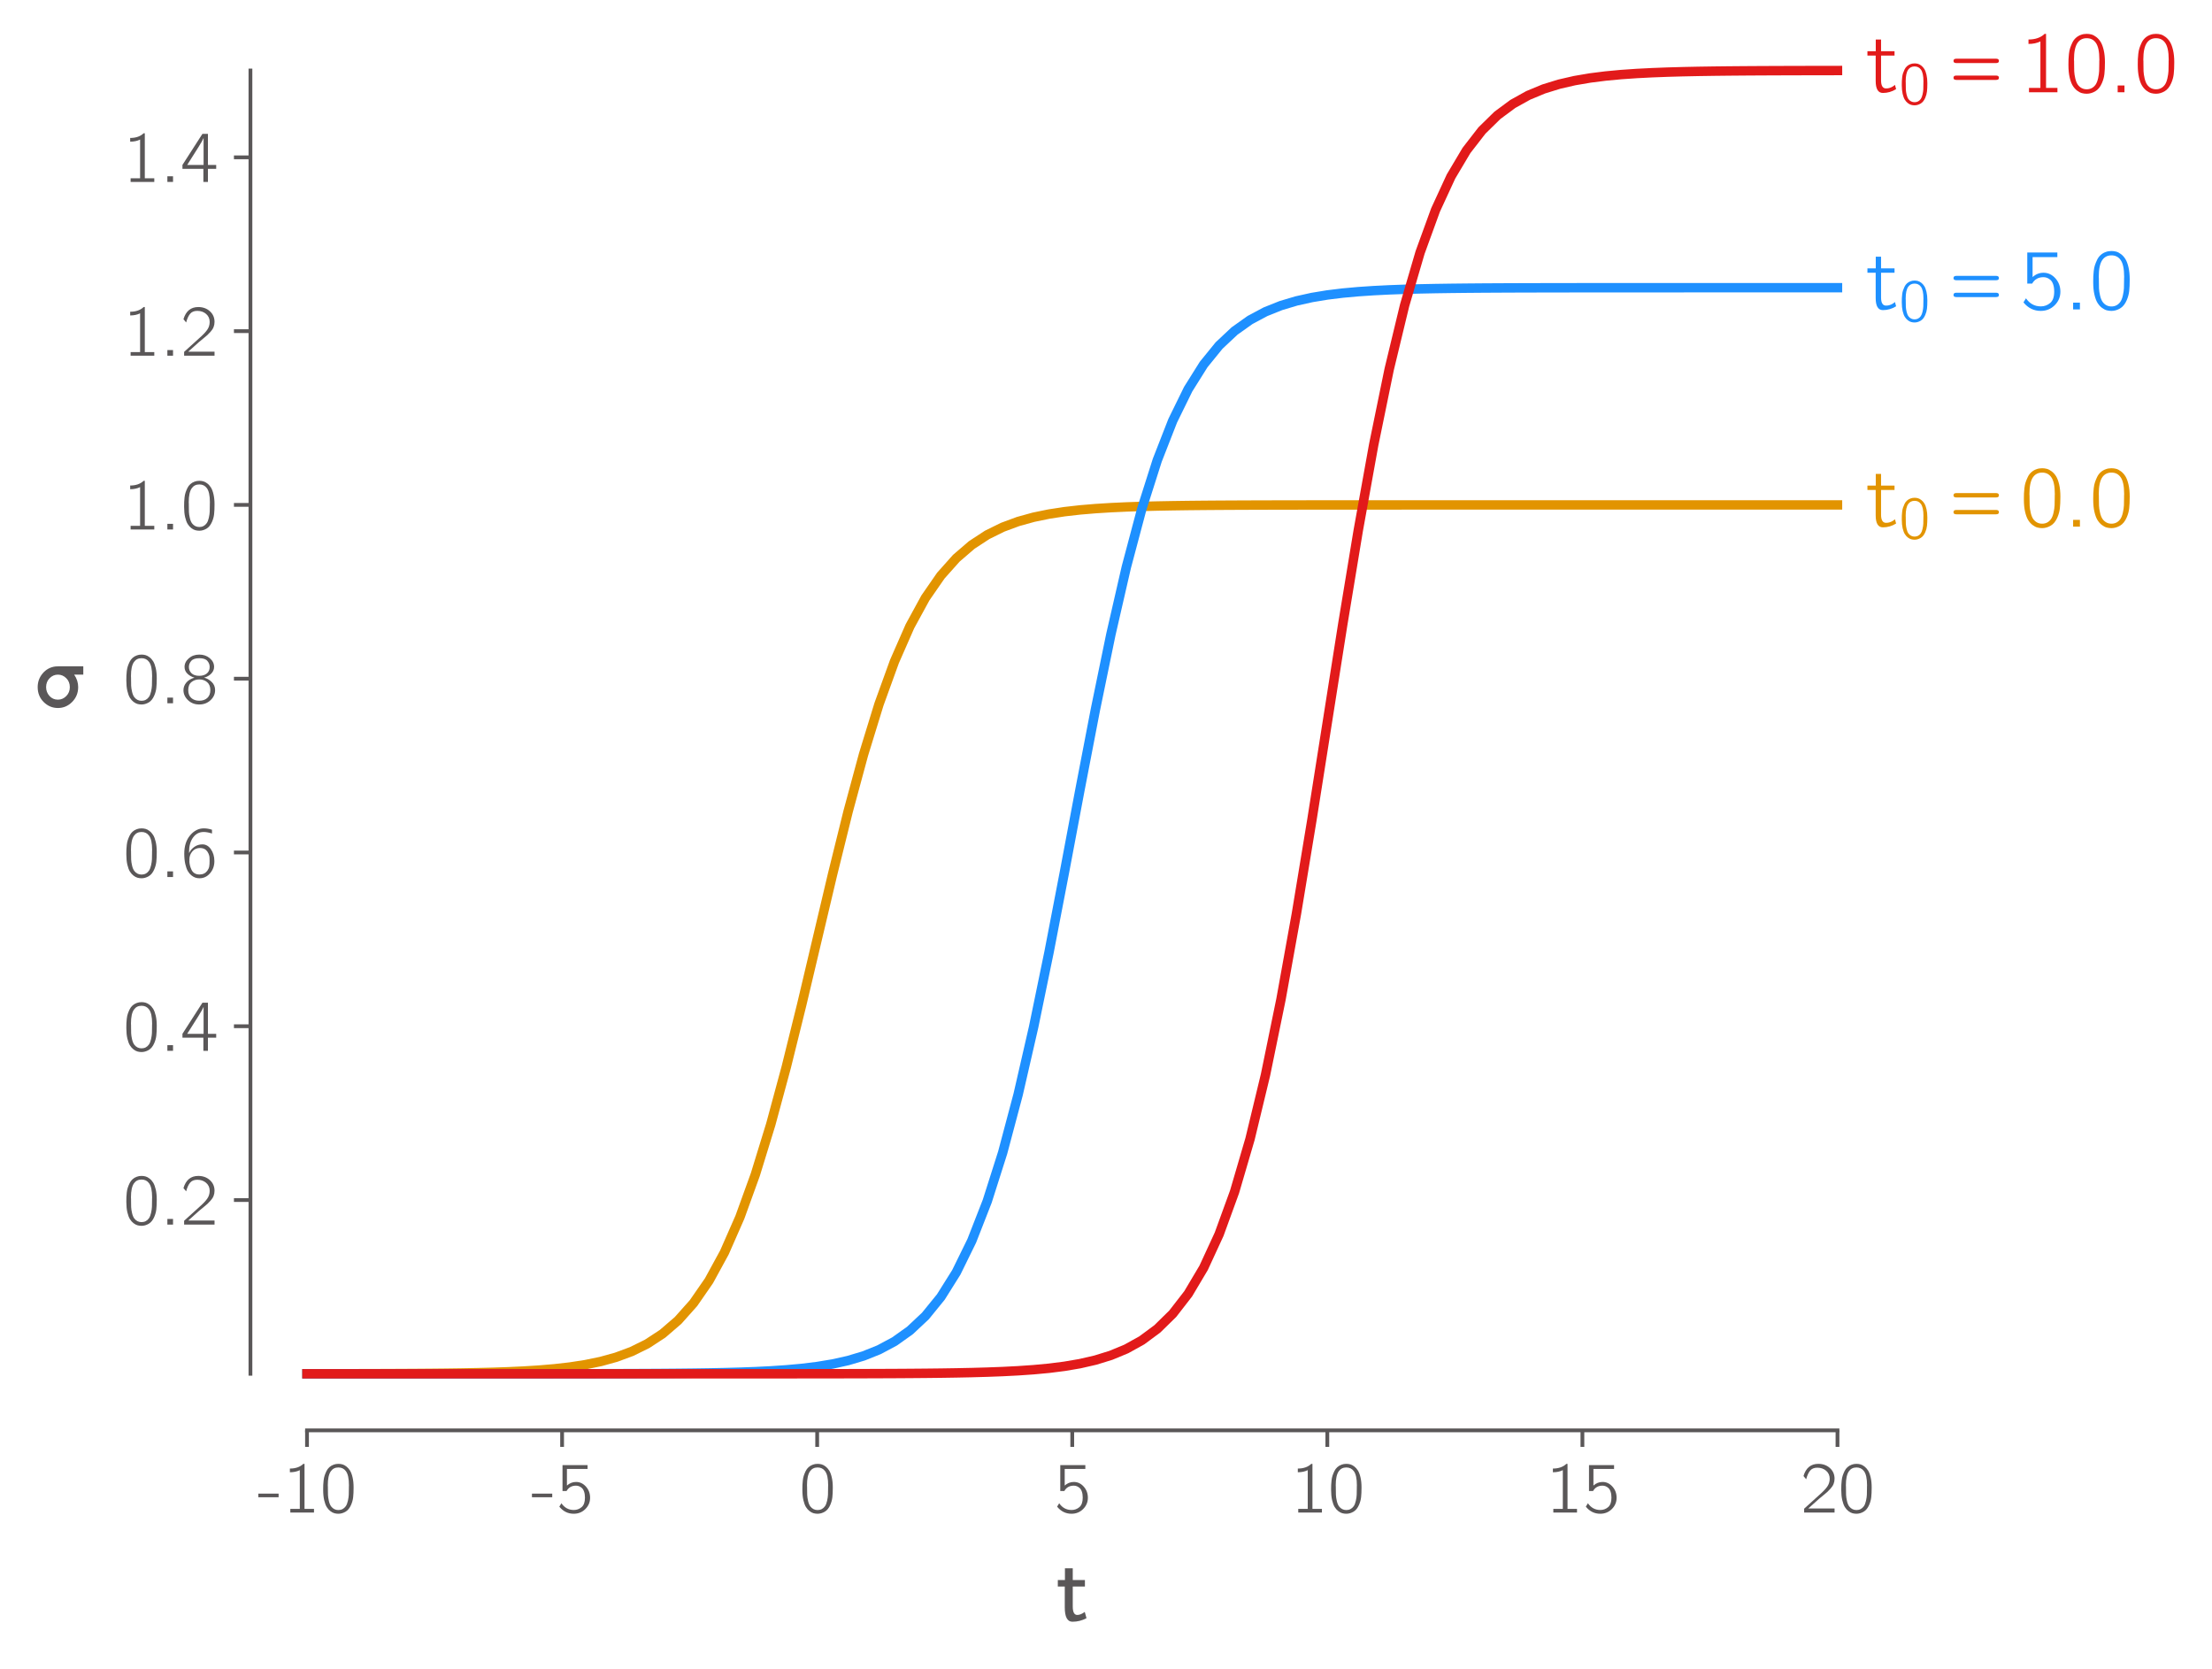 <?xml version="1.0" encoding="utf-8" standalone="no"?>
<!DOCTYPE svg PUBLIC "-//W3C//DTD SVG 1.1//EN"
  "http://www.w3.org/Graphics/SVG/1.1/DTD/svg11.dtd">
<svg xmlns:xlink="http://www.w3.org/1999/xlink" width="469.2pt" height="354pt" viewBox="0 0 469.2 354" xmlns="http://www.w3.org/2000/svg" version="1.1">
 <defs>
  <style type="text/css">*{stroke-linejoin: round; stroke-linecap: butt}</style>
 </defs>
 <g id="figure_1">
  <g id="patch_1">
   <path d="M 0 354 
L 469.2 354 
L 469.2 0 
L 0 0 
z
" style="fill: #ffffff"/>
  </g>
  <g id="axes_1">
   <g id="patch_2">
    <path d="M 65.122 291.358 
L 389.76 291.358 
L 389.76 14.958 
L 65.122 14.958 
z
" style="fill: #ffffff"/>
   </g>
   <g id="matplotlib.axis_1">
    <g id="xtick_1">
     <g id="line2d_1">
      <defs>
       <path id="m069e454b6b" d="M 0 0 
L 0 3.5 
" style="stroke: #5a5758; stroke-width: 0.8"/>
      </defs>
      <g>
       <use xlink:href="#m069e454b6b" x="65.122" y="303.358" style="fill: #5a5758; stroke: #5a5758; stroke-width: 0.8"/>
      </g>
     </g>
     <g id="text_1">
      <!-- -10 -->
      <g style="fill: #5a5758" transform="translate(54.627 320.778) scale(0.15 -0.15)">
       <defs>
        <path id="CMUBright-Roman-2d" d="M 70 1350 
L 70 1670 
L 1862 1670 
L 1862 1350 
L 70 1350 
z
" transform="scale(0.016)"/>
        <path id="CMUBright-Roman-31" d="M 672 3558 
L 672 3885 
Q 1427 3885 1862 4301 
L 1965 4301 
L 1965 320 
L 2803 320 
L 2803 0 
L 710 0 
L 710 320 
L 1549 320 
L 1549 3744 
Q 1178 3558 672 3558 
z
" transform="scale(0.016)"/>
        <path id="CMUBright-Roman-30" d="M 333 1984 
L 333 2086 
Q 333 2291 339 2438 
Q 346 2586 371 2832 
Q 397 3078 461 3267 
Q 525 3456 621 3657 
Q 717 3859 880 4006 
Q 1043 4154 1261 4230 
Q 1446 4301 1677 4301 
Q 1856 4301 2025 4256 
Q 2195 4211 2380 4070 
Q 2566 3930 2704 3709 
Q 2842 3488 2931 3104 
Q 3021 2720 3021 2214 
Q 3021 1683 2982 1347 
Q 2944 1011 2803 685 
Q 2618 250 2307 70 
Q 1997 -109 1677 -109 
Q 1498 -109 1328 -64 
Q 1158 -19 972 121 
Q 787 262 649 483 
Q 512 704 422 1091 
Q 333 1478 333 1984 
z
M 742 2413 
Q 742 2374 745 2326 
Q 749 2278 749 2272 
L 749 2150 
Q 749 1779 758 1548 
Q 768 1318 838 1014 
Q 909 710 1037 538 
Q 1286 218 1677 218 
Q 2086 218 2330 557 
Q 2451 730 2518 1037 
Q 2586 1344 2595 1568 
Q 2605 1792 2605 2163 
L 2605 2272 
Q 2605 2278 2608 2323 
Q 2611 2368 2611 2406 
Q 2611 3302 2336 3661 
Q 2099 3981 1677 3981 
Q 1242 3981 1005 3642 
Q 742 3264 742 2413 
z
" transform="scale(0.016)"/>
       </defs>
       <use xlink:href="#CMUBright-Roman-2d"/>
       <use xlink:href="#CMUBright-Roman-31" x="35"/>
       <use xlink:href="#CMUBright-Roman-30" x="87.5"/>
      </g>
     </g>
    </g>
    <g id="xtick_2">
     <g id="line2d_2">
      <g>
       <use xlink:href="#m069e454b6b" x="119.229" y="303.358" style="fill: #5a5758; stroke: #5a5758; stroke-width: 0.8"/>
      </g>
     </g>
     <g id="text_2">
      <!-- -5 -->
      <g style="fill: #5a5758" transform="translate(112.669 320.778) scale(0.15 -0.15)">
       <defs>
        <path id="CMUBright-Roman-35" d="M 301 518 
L 486 819 
Q 896 224 1581 224 
Q 1971 224 2268 473 
Q 2566 723 2566 1312 
Q 2566 1626 2489 1846 
Q 2413 2067 2285 2176 
Q 2157 2285 2032 2329 
Q 1907 2374 1773 2374 
Q 1210 2374 941 1901 
L 582 1901 
L 582 4192 
L 2797 4192 
L 2797 3853 
L 973 3853 
L 973 2381 
Q 1325 2701 1779 2701 
Q 2285 2701 2653 2291 
Q 3021 1882 3021 1306 
Q 3021 723 2601 307 
Q 2182 -109 1574 -109 
Q 813 -109 301 518 
z
" transform="scale(0.016)"/>
       </defs>
       <use xlink:href="#CMUBright-Roman-2d"/>
       <use xlink:href="#CMUBright-Roman-35" x="35"/>
      </g>
     </g>
    </g>
    <g id="xtick_3">
     <g id="line2d_3">
      <g>
       <use xlink:href="#m069e454b6b" x="173.335" y="303.358" style="fill: #5a5758; stroke: #5a5758; stroke-width: 0.8"/>
      </g>
     </g>
     <g id="text_3">
      <!-- 0 -->
      <g style="fill: #5a5758" transform="translate(169.399 320.778) scale(0.15 -0.15)">
       <use xlink:href="#CMUBright-Roman-30"/>
      </g>
     </g>
    </g>
    <g id="xtick_4">
     <g id="line2d_4">
      <g>
       <use xlink:href="#m069e454b6b" x="227.441" y="303.358" style="fill: #5a5758; stroke: #5a5758; stroke-width: 0.8"/>
      </g>
     </g>
     <g id="text_4">
      <!-- 5 -->
      <g style="fill: #5a5758" transform="translate(223.505 320.778) scale(0.15 -0.15)">
       <use xlink:href="#CMUBright-Roman-35"/>
      </g>
     </g>
    </g>
    <g id="xtick_5">
     <g id="line2d_5">
      <g>
       <use xlink:href="#m069e454b6b" x="281.547" y="303.358" style="fill: #5a5758; stroke: #5a5758; stroke-width: 0.8"/>
      </g>
     </g>
     <g id="text_5">
      <!-- 10 -->
      <g style="fill: #5a5758" transform="translate(273.675 320.778) scale(0.15 -0.15)">
       <use xlink:href="#CMUBright-Roman-31"/>
       <use xlink:href="#CMUBright-Roman-30" x="52.5"/>
      </g>
     </g>
    </g>
    <g id="xtick_6">
     <g id="line2d_6">
      <g>
       <use xlink:href="#m069e454b6b" x="335.653" y="303.358" style="fill: #5a5758; stroke: #5a5758; stroke-width: 0.8"/>
      </g>
     </g>
     <g id="text_6">
      <!-- 15 -->
      <g style="fill: #5a5758" transform="translate(327.781 320.778) scale(0.15 -0.15)">
       <use xlink:href="#CMUBright-Roman-31"/>
       <use xlink:href="#CMUBright-Roman-35" x="52.5"/>
      </g>
     </g>
    </g>
    <g id="xtick_7">
     <g id="line2d_7">
      <g>
       <use xlink:href="#m069e454b6b" x="389.76" y="303.358" style="fill: #5a5758; stroke: #5a5758; stroke-width: 0.8"/>
      </g>
     </g>
     <g id="text_7">
      <!-- 20 -->
      <g style="fill: #5a5758" transform="translate(381.888 320.778) scale(0.15 -0.15)">
       <defs>
        <path id="CMUBright-Roman-32" d="M 275 3226 
Q 595 4301 1587 4301 
L 1594 4301 
Q 2214 4294 2617 3923 
Q 3021 3552 3021 2989 
Q 3021 2746 2937 2531 
Q 2854 2317 2668 2115 
Q 2483 1914 2384 1821 
Q 2285 1728 2061 1549 
Q 1754 1299 1642 1203 
Q 1530 1107 698 358 
L 3021 358 
L 3021 0 
L 333 0 
L 333 339 
L 1683 1562 
Q 2144 1965 2368 2278 
Q 2592 2592 2592 2982 
Q 2592 3418 2278 3690 
Q 1965 3962 1498 3962 
Q 1069 3962 854 3693 
Q 640 3424 512 2938 
L 275 3226 
z
" transform="scale(0.016)"/>
       </defs>
       <use xlink:href="#CMUBright-Roman-32"/>
       <use xlink:href="#CMUBright-Roman-30" x="52.5"/>
      </g>
     </g>
    </g>
    <g id="text_8">
     <!-- t -->
     <g style="fill: #5a5758" transform="translate(224.029 343.793) scale(0.18 -0.18)">
      <defs>
       <path id="CMUBright-SemiBold-74" d="M 122 2541 
L 122 3021 
L 646 3021 
L 646 3885 
L 1222 3885 
L 1222 3021 
L 2118 3021 
L 2118 2541 
L 1222 2541 
L 1222 1075 
Q 1222 448 1555 448 
Q 1805 448 2106 672 
L 2234 211 
Q 1754 -51 1197 -51 
Q 634 -51 634 1005 
L 634 2541 
L 122 2541 
z
" transform="scale(0.016)"/>
      </defs>
      <use xlink:href="#CMUBright-SemiBold-74"/>
     </g>
    </g>
   </g>
   <g id="matplotlib.axis_2">
    <g id="ytick_1">
     <g id="line2d_8">
      <defs>
       <path id="mb7e38c6d79" d="M 0 0 
L -3.5 0 
" style="stroke: #5a5758; stroke-width: 0.8"/>
      </defs>
      <g>
       <use xlink:href="#mb7e38c6d79" x="53.122" y="254.503" style="fill: #5a5758; stroke: #5a5758; stroke-width: 0.8"/>
      </g>
     </g>
     <g id="text_9">
      <!-- 0.2 -->
      <g style="fill: #5a5758" transform="translate(26 259.713) scale(0.15 -0.15)">
       <defs>
        <path id="CMUBright-Roman-2e" d="M 678 0 
L 678 499 
L 1178 499 
L 1178 0 
L 678 0 
z
" transform="scale(0.016)"/>
       </defs>
       <use xlink:href="#CMUBright-Roman-30"/>
       <use xlink:href="#CMUBright-Roman-2e" x="52.5"/>
       <use xlink:href="#CMUBright-Roman-32" x="81.7"/>
      </g>
     </g>
    </g>
    <g id="ytick_2">
     <g id="line2d_9">
      <g>
       <use xlink:href="#mb7e38c6d79" x="53.122" y="217.648" style="fill: #5a5758; stroke: #5a5758; stroke-width: 0.8"/>
      </g>
     </g>
     <g id="text_10">
      <!-- 0.4 -->
      <g style="fill: #5a5758" transform="translate(26 222.858) scale(0.15 -0.15)">
       <defs>
        <path id="CMUBright-Roman-34" d="M 186 1158 
L 186 1504 
L 1952 4250 
L 2438 4250 
L 2438 1498 
L 3168 1498 
L 3168 1158 
L 2438 1158 
L 2438 0 
L 2035 0 
L 2035 1158 
L 186 1158 
z
M 602 1498 
L 2054 1498 
L 2054 3885 
Q 1971 3667 1606 3085 
L 602 1498 
z
" transform="scale(0.016)"/>
       </defs>
       <use xlink:href="#CMUBright-Roman-30"/>
       <use xlink:href="#CMUBright-Roman-2e" x="52.5"/>
       <use xlink:href="#CMUBright-Roman-34" x="81.7"/>
      </g>
     </g>
    </g>
    <g id="ytick_3">
     <g id="line2d_10">
      <g>
       <use xlink:href="#mb7e38c6d79" x="53.122" y="180.793" style="fill: #5a5758; stroke: #5a5758; stroke-width: 0.8"/>
      </g>
     </g>
     <g id="text_11">
      <!-- 0.6 -->
      <g style="fill: #5a5758" transform="translate(26 186.003) scale(0.15 -0.15)">
       <defs>
        <path id="CMUBright-Roman-36" d="M 346 2061 
Q 346 3072 864 3686 
Q 1382 4301 2074 4301 
L 2086 4301 
Q 2426 4301 2797 4179 
L 2797 3846 
Q 2374 3981 2074 3981 
L 2061 3981 
Q 1478 3981 1123 3491 
Q 768 3002 768 2208 
Q 768 2195 771 2166 
Q 774 2138 774 2125 
Q 928 2445 1238 2665 
Q 1549 2886 1952 2886 
Q 2387 2886 2682 2483 
Q 3008 2029 3008 1408 
Q 3008 768 2618 326 
Q 2240 -109 1690 -109 
Q 1510 -109 1340 -57 
Q 1171 -6 985 141 
Q 800 288 662 521 
Q 525 755 435 1152 
Q 346 1549 346 2061 
z
M 794 1389 
Q 813 1171 854 1004 
Q 896 838 985 643 
Q 1075 448 1254 336 
Q 1434 224 1690 224 
Q 2138 224 2381 550 
Q 2515 736 2550 921 
Q 2586 1107 2586 1434 
Q 2586 1645 2573 1776 
Q 2560 1907 2480 2089 
Q 2400 2272 2253 2400 
Q 2054 2566 1728 2566 
Q 1325 2566 1062 2265 
Q 800 1965 800 1555 
Q 800 1440 806 1389 
L 794 1389 
z
" transform="scale(0.016)"/>
       </defs>
       <use xlink:href="#CMUBright-Roman-30"/>
       <use xlink:href="#CMUBright-Roman-2e" x="52.5"/>
       <use xlink:href="#CMUBright-Roman-36" x="81.7"/>
      </g>
     </g>
    </g>
    <g id="ytick_4">
     <g id="line2d_11">
      <g>
       <use xlink:href="#mb7e38c6d79" x="53.122" y="143.938" style="fill: #5a5758; stroke: #5a5758; stroke-width: 0.8"/>
      </g>
     </g>
     <g id="text_12">
      <!-- 0.8 -->
      <g style="fill: #5a5758" transform="translate(26 149.148) scale(0.15 -0.15)">
       <defs>
        <path id="CMUBright-Roman-38" d="M 275 1158 
Q 275 1517 518 1817 
Q 762 2118 1248 2266 
Q 909 2349 640 2598 
Q 371 2848 371 3206 
Q 371 3642 745 3971 
Q 1120 4301 1677 4301 
Q 2221 4301 2601 3981 
Q 2982 3661 2982 3213 
Q 2982 2918 2787 2684 
Q 2592 2451 2285 2323 
L 2099 2266 
Q 2464 2176 2768 1885 
Q 3072 1594 3072 1158 
Q 3072 646 2665 268 
Q 2259 -109 1670 -109 
Q 1075 -109 675 275 
Q 275 659 275 1158 
z
M 698 1158 
Q 698 704 970 464 
Q 1242 224 1670 224 
Q 2118 224 2384 470 
Q 2650 717 2650 1165 
Q 2650 1619 2371 1862 
Q 2093 2106 1670 2106 
Q 1280 2106 989 1878 
Q 698 1651 698 1158 
z
M 755 3206 
Q 755 2886 982 2656 
Q 1210 2426 1670 2426 
Q 2093 2426 2342 2634 
Q 2592 2842 2592 3206 
Q 2592 3507 2387 3744 
Q 2182 3981 1683 3981 
Q 1171 3981 963 3744 
Q 755 3507 755 3206 
z
" transform="scale(0.016)"/>
       </defs>
       <use xlink:href="#CMUBright-Roman-30"/>
       <use xlink:href="#CMUBright-Roman-2e" x="52.5"/>
       <use xlink:href="#CMUBright-Roman-38" x="81.7"/>
      </g>
     </g>
    </g>
    <g id="ytick_5">
     <g id="line2d_12">
      <g>
       <use xlink:href="#mb7e38c6d79" x="53.122" y="107.083" style="fill: #5a5758; stroke: #5a5758; stroke-width: 0.8"/>
      </g>
     </g>
     <g id="text_13">
      <!-- 1.0 -->
      <g style="fill: #5a5758" transform="translate(26 112.293) scale(0.15 -0.15)">
       <use xlink:href="#CMUBright-Roman-31"/>
       <use xlink:href="#CMUBright-Roman-2e" x="52.5"/>
       <use xlink:href="#CMUBright-Roman-30" x="81.7"/>
      </g>
     </g>
    </g>
    <g id="ytick_6">
     <g id="line2d_13">
      <g>
       <use xlink:href="#mb7e38c6d79" x="53.122" y="70.228" style="fill: #5a5758; stroke: #5a5758; stroke-width: 0.8"/>
      </g>
     </g>
     <g id="text_14">
      <!-- 1.2 -->
      <g style="fill: #5a5758" transform="translate(26 75.439) scale(0.15 -0.15)">
       <use xlink:href="#CMUBright-Roman-31"/>
       <use xlink:href="#CMUBright-Roman-2e" x="52.5"/>
       <use xlink:href="#CMUBright-Roman-32" x="81.7"/>
      </g>
     </g>
    </g>
    <g id="ytick_7">
     <g id="line2d_14">
      <g>
       <use xlink:href="#mb7e38c6d79" x="53.122" y="33.373" style="fill: #5a5758; stroke: #5a5758; stroke-width: 0.8"/>
      </g>
     </g>
     <g id="text_15">
      <!-- 1.4 -->
      <g style="fill: #5a5758" transform="translate(26 38.584) scale(0.15 -0.15)">
       <use xlink:href="#CMUBright-Roman-31"/>
       <use xlink:href="#CMUBright-Roman-2e" x="52.5"/>
       <use xlink:href="#CMUBright-Roman-34" x="81.7"/>
      </g>
     </g>
    </g>
    <g id="text_16">
     <!-- $\sigma$ -->
     <g style="fill: #5a5758" transform="translate(7.2 150.151) scale(0.18 -0.18)">
      <defs>
       <path id="CMUBright-SemiBold-3c3" d="M 275 1485 
Q 275 2067 646 2502 
Q 1018 2938 1581 3008 
Q 1677 3021 1875 3021 
L 3635 3021 
L 3635 2406 
L 2963 2406 
Q 3258 1978 3258 1491 
Q 3258 845 2816 397 
Q 2374 -51 1766 -51 
Q 1158 -51 716 390 
Q 275 832 275 1485 
z
M 896 1485 
Q 896 1114 1142 838 
Q 1389 563 1766 563 
Q 2118 563 2380 828 
Q 2643 1094 2643 1485 
Q 2643 1882 2380 2144 
Q 2118 2406 1766 2406 
Q 1414 2406 1155 2144 
Q 896 1882 896 1485 
z
" transform="scale(0.016)"/>
      </defs>
      <use xlink:href="#CMUBright-SemiBold-3c3" transform="translate(0 0.797)"/>
     </g>
    </g>
   </g>
   <g id="line2d_15">
    <path d="M 65.122 291.349 
L 68.402 291.346 
L 71.681 291.342 
L 74.96 291.337 
L 78.239 291.33 
L 81.518 291.32 
L 84.797 291.306 
L 88.077 291.288 
L 91.356 291.263 
L 94.635 291.23 
L 97.914 291.185 
L 101.193 291.123 
L 104.472 291.041 
L 107.752 290.929 
L 111.031 290.777 
L 114.31 290.573 
L 117.589 290.297 
L 120.868 289.924 
L 124.147 289.422 
L 127.427 288.747 
L 130.706 287.84 
L 133.985 286.627 
L 137.264 285.01 
L 140.543 282.867 
L 143.822 280.046 
L 147.101 276.368 
L 150.381 271.631 
L 153.66 265.623 
L 156.939 258.156 
L 160.218 249.099 
L 163.497 238.437 
L 166.776 226.316 
L 170.056 213.075 
L 173.335 199.22 
L 176.614 185.366 
L 179.893 172.124 
L 183.172 160.004 
L 186.451 149.342 
L 189.731 140.285 
L 193.01 132.817 
L 196.289 126.81 
L 199.568 122.072 
L 202.847 118.394 
L 206.126 115.574 
L 209.406 113.43 
L 212.685 111.814 
L 215.964 110.601 
L 219.243 109.694 
L 222.522 109.019 
L 225.801 108.517 
L 229.081 108.144 
L 232.36 107.868 
L 235.639 107.663 
L 238.918 107.512 
L 242.197 107.4 
L 245.476 107.317 
L 248.756 107.256 
L 252.035 107.211 
L 255.314 107.177 
L 258.593 107.153 
L 261.872 107.135 
L 265.151 107.121 
L 268.431 107.111 
L 271.71 107.104 
L 274.989 107.098 
L 278.268 107.094 
L 281.547 107.091 
L 284.826 107.089 
L 288.105 107.088 
L 291.385 107.086 
L 294.664 107.086 
L 297.943 107.085 
L 301.222 107.084 
L 304.501 107.084 
L 307.78 107.084 
L 311.06 107.084 
L 314.339 107.083 
L 317.618 107.083 
L 320.897 107.083 
L 324.176 107.083 
L 327.455 107.083 
L 330.735 107.083 
L 334.014 107.083 
L 337.293 107.083 
L 340.572 107.083 
L 343.851 107.083 
L 347.13 107.083 
L 350.41 107.083 
L 353.689 107.083 
L 356.968 107.083 
L 360.247 107.083 
L 363.526 107.083 
L 366.805 107.083 
L 370.085 107.083 
L 373.364 107.083 
L 376.643 107.083 
L 379.922 107.083 
L 383.201 107.083 
L 386.48 107.083 
L 389.76 107.083 
" style="fill: none; stroke: #e29400; stroke-width: 2; stroke-linecap: square"/>
   </g>
   <g id="line2d_16">
    <path d="M 65.122 291.358 
L 68.402 291.358 
L 71.681 291.358 
L 74.96 291.357 
L 78.239 291.357 
L 81.518 291.357 
L 84.797 291.357 
L 88.077 291.357 
L 91.356 291.357 
L 94.635 291.357 
L 97.914 291.356 
L 101.193 291.356 
L 104.472 291.355 
L 107.752 291.354 
L 111.031 291.353 
L 114.31 291.351 
L 117.589 291.349 
L 120.868 291.345 
L 124.147 291.341 
L 127.427 291.335 
L 130.706 291.327 
L 133.985 291.317 
L 137.264 291.302 
L 140.543 291.283 
L 143.822 291.256 
L 147.101 291.22 
L 150.381 291.172 
L 153.66 291.106 
L 156.939 291.017 
L 160.218 290.897 
L 163.497 290.734 
L 166.776 290.514 
L 170.056 290.217 
L 173.335 289.816 
L 176.614 289.275 
L 179.893 288.547 
L 183.172 287.569 
L 186.451 286.257 
L 189.731 284.506 
L 193.01 282.177 
L 196.289 279.101 
L 199.568 275.069 
L 202.847 269.842 
L 206.126 263.159 
L 209.406 254.763 
L 212.685 244.448 
L 215.964 232.115 
L 219.243 217.838 
L 222.522 201.92 
L 225.801 184.894 
L 229.081 167.478 
L 232.36 150.452 
L 235.639 134.534 
L 238.918 120.257 
L 242.197 107.924 
L 245.476 97.609 
L 248.756 89.213 
L 252.035 82.53 
L 255.314 77.303 
L 258.593 73.271 
L 261.872 70.195 
L 265.151 67.866 
L 268.431 66.115 
L 271.71 64.803 
L 274.989 63.825 
L 278.268 63.097 
L 281.547 62.556 
L 284.826 62.155 
L 288.105 61.858 
L 291.385 61.638 
L 294.664 61.475 
L 297.943 61.355 
L 301.222 61.266 
L 304.501 61.2 
L 307.78 61.152 
L 311.06 61.116 
L 314.339 61.089 
L 317.618 61.07 
L 320.897 61.055 
L 324.176 61.045 
L 327.455 61.037 
L 330.735 61.031 
L 334.014 61.027 
L 337.293 61.023 
L 340.572 61.021 
L 343.851 61.019 
L 347.13 61.018 
L 350.41 61.017 
L 353.689 61.016 
L 356.968 61.016 
L 360.247 61.015 
L 363.526 61.015 
L 366.805 61.015 
L 370.085 61.015 
L 373.364 61.015 
L 376.643 61.015 
L 379.922 61.015 
L 383.201 61.015 
L 386.48 61.014 
L 389.76 61.014 
" style="fill: none; stroke: #1e90ff; stroke-width: 2; stroke-linecap: square"/>
   </g>
   <g id="line2d_17">
    <path d="M 65.122 291.358 
L 68.402 291.358 
L 71.681 291.358 
L 74.96 291.358 
L 78.239 291.358 
L 81.518 291.358 
L 84.797 291.358 
L 88.077 291.358 
L 91.356 291.358 
L 94.635 291.358 
L 97.914 291.358 
L 101.193 291.358 
L 104.472 291.358 
L 107.752 291.358 
L 111.031 291.358 
L 114.31 291.358 
L 117.589 291.358 
L 120.868 291.358 
L 124.147 291.358 
L 127.427 291.357 
L 130.706 291.357 
L 133.985 291.357 
L 137.264 291.357 
L 140.543 291.357 
L 143.822 291.357 
L 147.101 291.357 
L 150.381 291.356 
L 153.66 291.356 
L 156.939 291.355 
L 160.218 291.354 
L 163.497 291.353 
L 166.776 291.351 
L 170.056 291.348 
L 173.335 291.345 
L 176.614 291.341 
L 179.893 291.335 
L 183.172 291.327 
L 186.451 291.315 
L 189.731 291.301 
L 193.01 291.28 
L 196.289 291.253 
L 199.568 291.216 
L 202.847 291.166 
L 206.126 291.098 
L 209.406 291.006 
L 212.685 290.882 
L 215.964 290.714 
L 219.243 290.487 
L 222.522 290.181 
L 225.801 289.766 
L 229.081 289.207 
L 232.36 288.454 
L 235.639 287.441 
L 238.918 286.081 
L 242.197 284.262 
L 245.476 281.837 
L 248.756 278.622 
L 252.035 274.391 
L 255.314 268.874 
L 258.593 261.767 
L 261.872 252.756 
L 265.151 241.555 
L 268.431 227.969 
L 271.71 211.976 
L 274.989 193.796 
L 278.268 173.933 
L 281.547 153.152 
L 284.826 132.37 
L 288.105 112.508 
L 291.385 94.327 
L 294.664 78.334 
L 297.943 64.749 
L 301.222 53.547 
L 304.501 44.536 
L 307.78 37.43 
L 311.06 31.913 
L 314.339 27.682 
L 317.618 24.467 
L 320.897 22.042 
L 324.176 20.222 
L 327.455 18.862 
L 330.735 17.849 
L 334.014 17.096 
L 337.293 16.537 
L 340.572 16.123 
L 343.851 15.816 
L 347.13 15.589 
L 350.41 15.421 
L 353.689 15.297 
L 356.968 15.205 
L 360.247 15.137 
L 363.526 15.087 
L 366.805 15.05 
L 370.085 15.023 
L 373.364 15.003 
L 376.643 14.988 
L 379.922 14.977 
L 383.201 14.969 
L 386.48 14.963 
L 389.76 14.958 
" style="fill: none; stroke: #e21a1a; stroke-width: 2; stroke-linecap: square"/>
   </g>
   <g id="patch_3">
    <path d="M 53.122 291.358 
L 53.122 14.958 
" style="fill: none; stroke: #5a5758; stroke-width: 0.8; stroke-linejoin: miter; stroke-linecap: square"/>
   </g>
   <g id="patch_4">
    <path d="M 65.122 303.358 
L 389.76 303.358 
" style="fill: none; stroke: #5a5758; stroke-width: 0.8; stroke-linejoin: miter; stroke-linecap: square"/>
   </g>
   <g id="text_17">
    <!-- $t_0=0.0$ -->
    <g style="fill: #e29400" transform="translate(395.76 111.835) scale(0.18 -0.18)">
     <defs>
      <path id="CMUBright-Roman-74" d="M 122 2701 
L 122 3021 
L 736 3021 
L 736 3885 
L 1126 3885 
L 1126 3021 
L 2118 3021 
L 2118 2701 
L 1126 2701 
L 1126 883 
Q 1126 282 1491 282 
Q 1568 282 1638 291 
Q 1709 301 1769 323 
Q 1830 346 1878 365 
Q 1926 384 1974 416 
Q 2022 448 2048 464 
Q 2074 480 2109 512 
Q 2144 544 2150 544 
L 2234 230 
Q 1779 -51 1261 -51 
Q 730 -51 730 838 
L 730 2701 
L 122 2701 
z
" transform="scale(0.016)"/>
      <path id="CMUBright-Roman-3d" d="M 378 1062 
Q 378 1229 576 1229 
L 3533 1229 
Q 3725 1222 3725 1062 
Q 3725 909 3514 909 
L 589 909 
Q 378 909 378 1062 
z
M 378 2304 
Q 378 2470 582 2470 
L 3533 2470 
Q 3725 2464 3725 2304 
Q 3725 2150 3514 2150 
L 589 2150 
Q 378 2150 378 2304 
z
" transform="scale(0.016)"/>
     </defs>
     <use xlink:href="#CMUBright-Roman-74" transform="translate(0 0.797)"/>
     <use xlink:href="#CMUBright-Roman-30" transform="translate(38.726 -13.364) scale(0.7)"/>
     <use xlink:href="#CMUBright-Roman-3d" transform="translate(97.319 0.797)"/>
     <use xlink:href="#CMUBright-Roman-30" transform="translate(181.001 0.797)"/>
     <use xlink:href="#CMUBright-Roman-2e" transform="translate(233.501 0.797)"/>
     <use xlink:href="#CMUBright-Roman-30" transform="translate(262.701 0.797)"/>
    </g>
   </g>
   <g id="text_18">
    <!-- $t_0=5.0$ -->
    <g style="fill: #1e90ff" transform="translate(395.76 65.766) scale(0.18 -0.18)">
     <use xlink:href="#CMUBright-Roman-74" transform="translate(0 0.797)"/>
     <use xlink:href="#CMUBright-Roman-30" transform="translate(38.726 -13.364) scale(0.7)"/>
     <use xlink:href="#CMUBright-Roman-3d" transform="translate(97.319 0.797)"/>
     <use xlink:href="#CMUBright-Roman-35" transform="translate(181.001 0.797)"/>
     <use xlink:href="#CMUBright-Roman-2e" transform="translate(233.501 0.797)"/>
     <use xlink:href="#CMUBright-Roman-30" transform="translate(262.701 0.797)"/>
    </g>
   </g>
   <g id="text_19">
    <!-- $t_0=10.0$ -->
    <g style="fill: #e21a1a" transform="translate(395.76 19.71) scale(0.18 -0.18)">
     <use xlink:href="#CMUBright-Roman-74" transform="translate(0 0.797)"/>
     <use xlink:href="#CMUBright-Roman-30" transform="translate(38.726 -13.364) scale(0.7)"/>
     <use xlink:href="#CMUBright-Roman-3d" transform="translate(97.319 0.797)"/>
     <use xlink:href="#CMUBright-Roman-31" transform="translate(181.001 0.797)"/>
     <use xlink:href="#CMUBright-Roman-30" transform="translate(233.501 0.797)"/>
     <use xlink:href="#CMUBright-Roman-2e" transform="translate(286.001 0.797)"/>
     <use xlink:href="#CMUBright-Roman-30" transform="translate(315.201 0.797)"/>
    </g>
   </g>
  </g>
 </g>
</svg>
